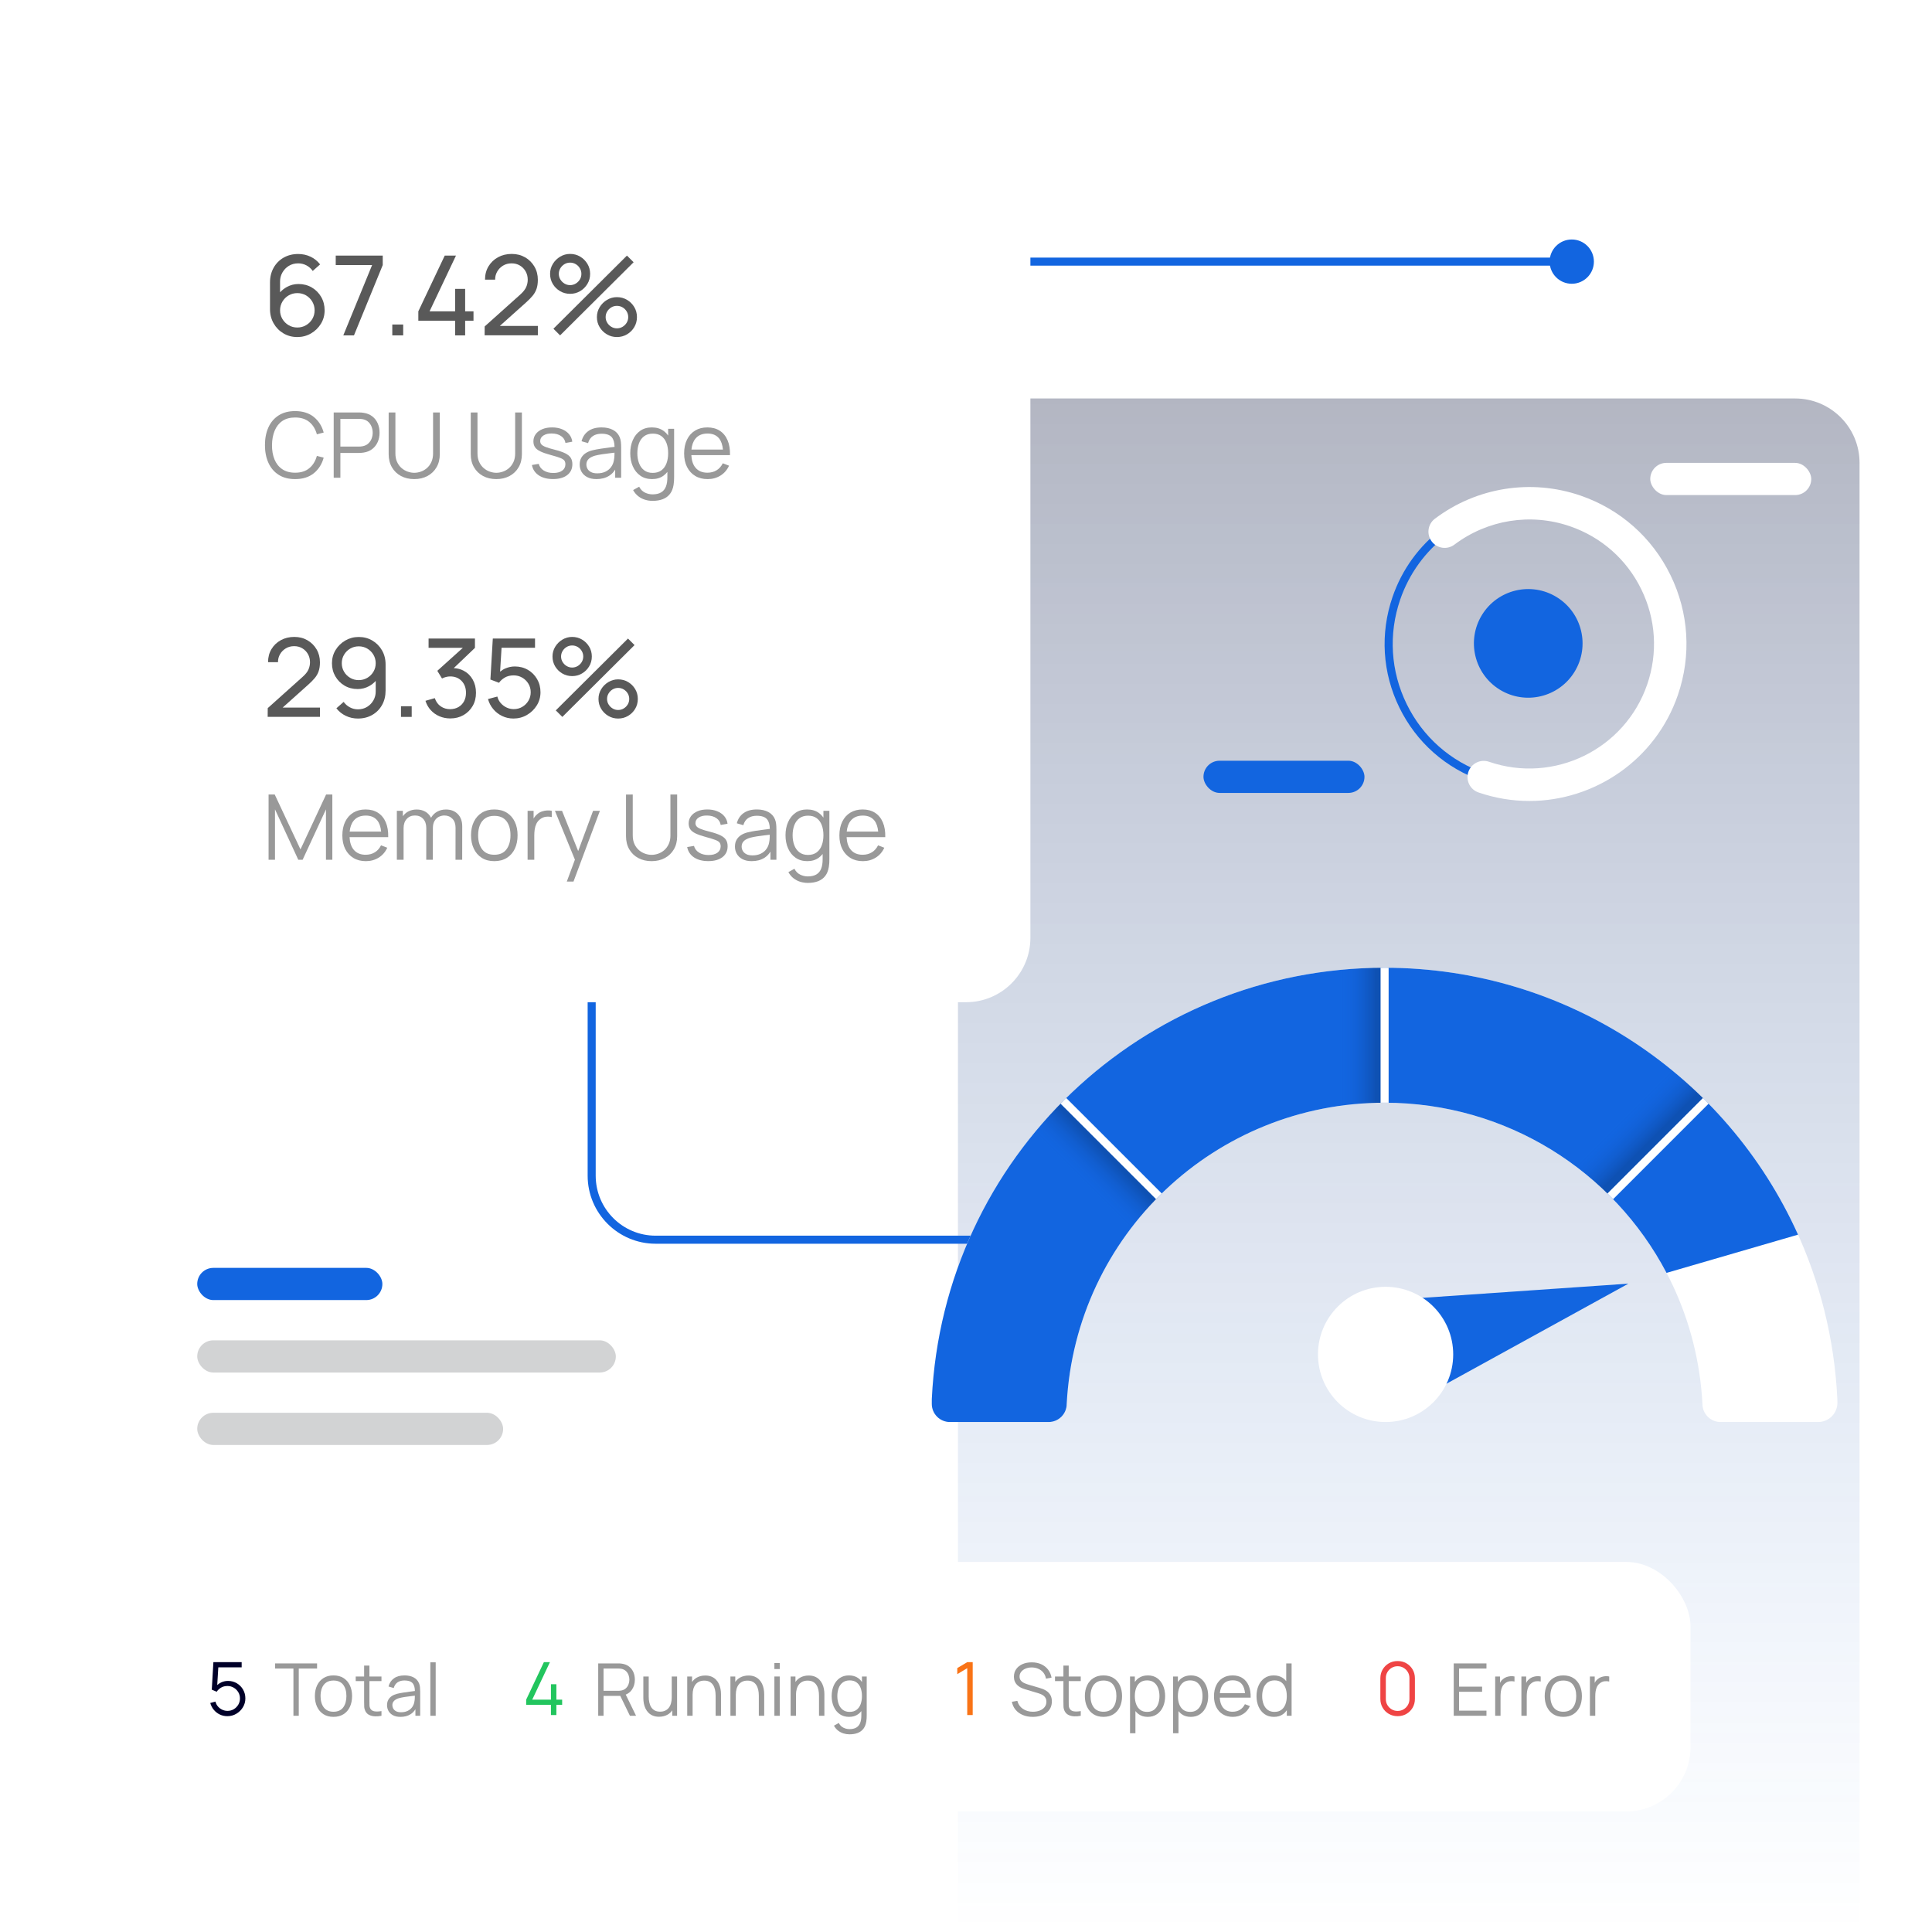 <?xml version="1.0" encoding="UTF-8"?><svg xmlns="http://www.w3.org/2000/svg" xmlns:xlink="http://www.w3.org/1999/xlink" viewBox="0 0 480 480"><defs><style>.cls-1{fill:#999;}.cls-1,.cls-2,.cls-3,.cls-4,.cls-5,.cls-6,.cls-7,.cls-8,.cls-9,.cls-10,.cls-11,.cls-12,.cls-13,.cls-14,.cls-15,.cls-16,.cls-17{stroke-width:0px;}.cls-2{fill:#ef4444;}.cls-3{filter:url(#drop-shadow-2);}.cls-3,.cls-6,.cls-9,.cls-15{fill:#fff;}.cls-4{fill:#f97316;}.cls-5{fill:url(#linear-gradient-3);}.cls-5,.cls-8,.cls-10{opacity:.2;}.cls-5,.cls-8,.cls-10,.cls-14{mix-blend-mode:multiply;}.cls-18{isolation:isolate;}.cls-6{filter:url(#drop-shadow-1);}.cls-7{fill:none;}.cls-8{fill:url(#linear-gradient-4);}.cls-10{fill:url(#linear-gradient-2);}.cls-11{fill:#d2d3d4;}.cls-12{fill:#000029;}.cls-13{fill:#595959;}.cls-19{clip-path:url(#clippath);}.cls-14{fill:url(#linear-gradient);opacity:.3;}.cls-15{filter:url(#drop-shadow-3);}.cls-16{fill:#22c55e;}.cls-17{fill:#1265e0;}</style><linearGradient id="linear-gradient" x1="800.841" y1="626.876" x2="800.841" y2="1006.575" gradientTransform="translate(-450.841 -526.521)" gradientUnits="userSpaceOnUse"><stop offset="0" stop-color="#040d36"/><stop offset="1" stop-color="#1265e0" stop-opacity="0"/></linearGradient><filter id="drop-shadow-1" filterUnits="userSpaceOnUse"><feOffset dx="0" dy="0"/><feGaussianBlur result="blur" stdDeviation="10"/><feFlood flood-color="#000" flood-opacity=".12"/><feComposite in2="blur" operator="in"/><feComposite in="SourceGraphic"/></filter><filter id="drop-shadow-2" filterUnits="userSpaceOnUse"><feOffset dx="0" dy="0"/><feGaussianBlur result="blur-2" stdDeviation="10"/><feFlood flood-color="#000" flood-opacity=".12"/><feComposite in2="blur-2" operator="in"/><feComposite in="SourceGraphic"/></filter><clipPath id="clippath"><path class="cls-7" d="M451.709,353.299h-24.241c-2.487,0-4.503-2.016-4.503-4.503h0c-2.222-41.991-36.838-74.829-78.974-74.829-42.134,0-76.749,32.838-78.971,74.829h0c0,2.487-2.016,4.503-4.503,4.503h-24.514c-2.493,0-4.511-2.025-4.503-4.518l.004-1.213c2.894-60.075,52.305-107.135,112.487-107.135s109.596,47.06,112.49,107.135l.019.807v.133c0,2.646-2.145,4.791-4.791,4.791Z"/></clipPath><linearGradient id="linear-gradient-2" x1="277.115" y1="283.036" x2="262.199" y2="297.951" gradientTransform="translate(290.057 -106.407) rotate(37.558) scale(1.16 1.121) skewX(-14.405)" gradientUnits="userSpaceOnUse"><stop offset=".329" stop-color="#000"/><stop offset=".653" stop-color="#1265e0" stop-opacity="0"/></linearGradient><linearGradient id="linear-gradient-3" x1="367.546" y1="261.966" x2="352.631" y2="276.881" gradientTransform="translate(322.086 -163.972) rotate(37.558) scale(1.16 1.121) skewX(-14.405)" gradientUnits="userSpaceOnUse"><stop offset=".329" stop-color="#000"/><stop offset=".653" stop-color="#1265e0" stop-opacity="0"/></linearGradient><linearGradient id="linear-gradient-4" x1="311.269" y1="252.921" x2="296.354" y2="267.836" gradientTransform="translate(297.231 -140.611) rotate(37.558) scale(1.16 1.121) skewX(-14.405)" gradientUnits="userSpaceOnUse"><stop offset=".329" stop-color="#000"/><stop offset=".653" stop-color="#1265e0" stop-opacity="0"/></linearGradient><filter id="drop-shadow-3" filterUnits="userSpaceOnUse"><feOffset dx="0" dy="0"/><feGaussianBlur result="blur-3" stdDeviation="10"/><feFlood flood-color="#000" flood-opacity=".12"/><feComposite in2="blur-3" operator="in"/><feComposite in="SourceGraphic"/></filter></defs><g class="cls-18"><g id="Layer_1"><path class="cls-14" d="M254,99h192c8.831,0,16,7.169,16,16v365h-224V115c0-8.831,7.169-16,16-16Z"/><path class="cls-17" d="M244,309h-81.123c-9.306,0-16.877-7.581-16.877-16.899v-84.101h2v84.101c0,8.216,6.674,14.899,14.877,14.899h81.123v2Z"/><rect class="cls-6" x="30" y="30" width="226" height="219" rx="16" ry="16"/><path class="cls-13" d="M77.478,71.43c-.981-.578-2.089-.867-3.323-.867-1.041,0-2.008.248-2.902.743-.638.354-1.193.796-1.672,1.319v-2.709c0-.789.193-1.526.581-2.209.387-.684.918-1.234,1.596-1.652s1.453-.626,2.328-.626c.737,0,1.423.17,2.059.509.636.34,1.151.798,1.548,1.376l1.837-1.624c-.645-.835-1.439-1.475-2.383-1.92-.944-.445-1.965-.667-3.061-.667-1.354,0-2.559.301-3.613.901-1.055.601-1.884,1.437-2.487,2.505-.603,1.069-.905,2.297-.905,3.683v6.594c0,1.321.302,2.508.905,3.558.604,1.051,1.419,1.879,2.446,2.485,1.027.606,2.172.909,3.434.909,1.234,0,2.365-.298,3.392-.895,1.027-.596,1.849-1.395,2.466-2.395s.926-2.115.926-3.345c0-1.229-.284-2.338-.85-3.324s-1.34-1.769-2.321-2.347ZM77.588,79.256c-.382.647-.9,1.161-1.554,1.542-.654.381-1.377.571-2.169.571-.792,0-1.513-.193-2.163-.578-.649-.386-1.166-.902-1.548-1.549s-.573-1.36-.573-2.141c0-.789.193-1.509.581-2.161.387-.651.905-1.168,1.554-1.549.649-.38,1.37-.571,2.163-.571.792,0,1.513.191,2.163.571.649.381,1.165.897,1.547,1.549.382.652.574,1.372.574,2.161,0,.79-.191,1.507-.574,2.154Z"/><polygon class="cls-13" points="83.412 65.855 92.449 65.855 85.291 83.324 87.944 83.324 95.088 65.855 95.088 63.501 83.412 63.501 83.412 65.855"/><rect class="cls-13" x="97.465" y="80.625" width="2.708" height="2.698"/><polygon class="cls-13" points="115.566 71.774 113.079 71.774 113.079 77.35 106.723 77.35 113.286 63.501 110.495 63.501 103.932 77.35 103.932 79.676 113.079 79.676 113.079 83.324 115.566 83.324 115.566 79.676 117.639 79.676 117.639 77.35 115.566 77.35 115.566 71.774"/><path class="cls-13" d="M132.299,73.516c.452-.537.786-1.122,1.002-1.755.216-.633.325-1.381.325-2.244,0-1.22-.283-2.314-.85-3.283-.567-.968-1.338-1.734-2.314-2.299-.977-.564-2.082-.847-3.316-.847-1.271,0-2.407.273-3.406.819s-1.79,1.299-2.37,2.257c-.581.959-.871,2.063-.871,3.311h2.515c-.009-.725.164-1.395.519-2.01.354-.615.84-1.108,1.458-1.48s1.322-.558,2.114-.558c.765,0,1.448.179,2.052.537s1.08.844,1.43,1.459.525,1.303.525,2.065c0,.624-.127,1.232-.38,1.824-.253.592-.749,1.218-1.485,1.879l-8.83,7.915-.014,2.203h13.224v-2.34h-9.44l6.414-5.74c.682-.605,1.248-1.177,1.699-1.714Z"/><path class="cls-13" d="M139.139,72.332c.755.445,1.589.667,2.501.667.912,0,1.743-.223,2.494-.667.75-.445,1.352-1.042,1.803-1.79.451-.748.677-1.581.677-2.499,0-.918-.226-1.75-.677-2.499-.452-.748-1.053-1.344-1.803-1.79-.751-.445-1.583-.668-2.494-.668-.885,0-1.705.225-2.46.675s-1.363,1.051-1.824,1.803c-.461.752-.691,1.579-.691,2.478,0,.917.223,1.75.67,2.499s1.048,1.344,1.803,1.79ZM139.222,66.646c.258-.427.599-.766,1.022-1.019s.889-.378,1.396-.378c.506,0,.974.126,1.402.378s.769.592,1.022,1.019.38.893.38,1.397-.126.968-.38,1.39c-.253.422-.594.762-1.022,1.019-.428.257-.896.386-1.402.386-.507,0-.972-.128-1.396-.386-.424-.257-.765-.596-1.022-1.019-.258-.422-.387-.885-.387-1.39s.129-.971.387-1.397Z"/><path class="cls-13" d="M157.579,76.283c-.447-.748-1.048-1.344-1.803-1.79s-1.589-.668-2.501-.668c-.884,0-1.704.225-2.459.675s-1.363,1.051-1.824,1.803c-.461.752-.691,1.579-.691,2.478,0,.917.226,1.75.677,2.498.451.749,1.052,1.345,1.803,1.79.751.445,1.583.668,2.494.668.912,0,1.746-.223,2.501-.668.755-.445,1.356-1.041,1.803-1.79.447-.748.67-1.581.67-2.498,0-.918-.224-1.75-.67-2.499ZM155.7,80.171c-.253.422-.594.762-1.022,1.019-.429.257-.896.386-1.403.386-.506,0-.972-.128-1.396-.386-.424-.257-.765-.596-1.022-1.019-.258-.422-.387-.886-.387-1.39,0-.505.129-.971.387-1.397s.599-.766,1.022-1.019.889-.378,1.396-.378c.507,0,.974.126,1.403.378.428.252.769.592,1.022,1.019.253.427.38.893.38,1.397,0,.504-.127.968-.38,1.39Z"/><polygon class="cls-13" points="155.762 63.501 137.495 81.672 139.153 83.324 157.42 65.153 155.762 63.501"/><path class="cls-13" d="M78.186,168.482c.443-.527.771-1.102.984-1.724.212-.622.319-1.356.319-2.204,0-1.199-.278-2.273-.834-3.224-.557-.951-1.314-1.703-2.273-2.258-.959-.554-2.044-.831-3.257-.831-1.249,0-2.363.268-3.345.804-.982.536-1.757,1.275-2.328,2.217-.57.941-.854,2.025-.854,3.251h2.47c-.009-.712.16-1.37.509-1.974.348-.604.825-1.088,1.432-1.453.606-.365,1.298-.548,2.076-.548.75,0,1.422.176,2.015.527.592.352,1.061.829,1.404,1.433s.516,1.28.516,2.028c0,.613-.125,1.21-.373,1.791-.249.582-.735,1.196-1.459,1.845l-8.671,7.773-.014,2.163h12.986v-2.298h-9.271l6.299-5.637c.669-.595,1.226-1.156,1.669-1.683Z"/><path class="cls-13" d="M92.515,159.147c-1.004-.595-2.13-.893-3.379-.893-1.212,0-2.323.291-3.331.872-1.009.582-1.816,1.365-2.422,2.352-.606.987-.909,2.084-.909,3.292,0,1.208.28,2.296.841,3.265.561.969,1.321,1.737,2.28,2.305.959.567,2.044.852,3.257.852,1.031,0,1.985-.244,2.863-.73.624-.346,1.164-.778,1.628-1.289v2.654c0,.775-.188,1.496-.563,2.163s-.896,1.208-1.561,1.622-1.432.622-2.3.622c-.715,0-1.384-.169-2.008-.507-.625-.338-1.136-.786-1.534-1.345l-1.805,1.595c.642.811,1.427,1.438,2.354,1.879.927.441,1.924.663,2.992.663,1.338,0,2.526-.298,3.562-.893,1.036-.595,1.848-1.415,2.436-2.46.588-1.045.882-2.248.882-3.609v-6.475c0-1.307-.297-2.474-.889-3.501s-1.391-1.838-2.395-2.433ZM92.779,166.887c-.375.635-.884,1.142-1.526,1.521-.643.378-1.353.567-2.131.567-.778,0-1.486-.189-2.124-.567-.638-.379-1.145-.886-1.52-1.521-.375-.635-.563-1.34-.563-2.116,0-.775.19-1.48.57-2.116.38-.635.889-1.14,1.527-1.514.638-.374,1.346-.561,2.124-.561s1.486.189,2.124.568c.638.378,1.145.886,1.52,1.521s.563,1.336.563,2.102c0,.775-.188,1.48-.563,2.116Z"/><rect class="cls-13" x="99.625" y="175.464" width="2.66" height="2.649"/><path class="cls-13" d="M115.189,166.637c-.728-.386-1.549-.602-2.461-.646l5.271-5.031v-2.312h-11.521v2.298h8.517l-6.346,5.718,1.167,1.906c.308-.162.64-.289.998-.378.357-.09.699-.135,1.024-.135,1.176,0,2.125.376,2.85,1.128.724.753,1.085,1.733,1.085,2.94,0,.793-.161,1.492-.481,2.095-.321.604-.774,1.08-1.357,1.426-.584.347-1.273.53-2.069.548-.868.009-1.651-.221-2.348-.689-.696-.469-1.194-1.154-1.492-2.055l-2.321.663c.28.901.722,1.679,1.323,2.332s1.318,1.158,2.151,1.514c.832.356,1.732.534,2.7.534,1.212,0,2.298-.272,3.257-.818.959-.545,1.719-1.295,2.28-2.25.561-.956.841-2.055.841-3.299,0-1.234-.27-2.33-.808-3.285-.538-.955-1.292-1.689-2.259-2.203Z"/><path class="cls-13" d="M131.161,166.427c-.959-.563-2.044-.845-3.257-.845-.787,0-1.558.158-2.313.473-.5.209-.937.497-1.344.82l.366-5.944h8.312v-2.285h-10.489l-.597,10.18,2.144.811c.353-.514.834-.948,1.445-1.305.61-.356,1.345-.534,2.205-.534.76,0,1.46.185,2.103.554.642.37,1.156.872,1.54,1.507.385.635.577,1.345.577,2.129,0,.757-.186,1.454-.557,2.089s-.875,1.145-1.513,1.527c-.638.383-1.354.575-2.15.575-.606,0-1.188-.128-1.744-.385-.556-.257-1.042-.617-1.458-1.082-.416-.464-.706-1.016-.869-1.656l-2.32.622c.262.946.699,1.782,1.31,2.508.61.726,1.348,1.295,2.212,1.71.864.415,1.798.622,2.802.622,1.212,0,2.327-.295,3.345-.886s1.834-1.379,2.449-2.366.923-2.08.923-3.278c0-1.208-.28-2.296-.841-3.265s-1.321-1.735-2.28-2.298Z"/><polygon class="cls-13" points="156.021 158.647 138.081 176.492 139.709 178.114 157.649 160.27 156.021 158.647"/><path class="cls-13" d="M157.805,171.199c-.439-.734-1.029-1.32-1.771-1.758-.742-.437-1.561-.655-2.456-.655-.869,0-1.674.221-2.416.662-.742.442-1.339,1.032-1.792,1.771-.452.739-.678,1.55-.678,2.434,0,.901.222,1.719.665,2.454.443.734,1.033,1.32,1.771,1.757s1.554.656,2.45.656c.896,0,1.714-.219,2.456-.656.742-.437,1.332-1.023,1.771-1.757s.658-1.552.658-2.454-.219-1.719-.658-2.454ZM155.959,175.018c-.249.415-.584.748-1.004,1-.42.252-.88.378-1.377.378-.498,0-.955-.126-1.371-.378-.416-.252-.751-.586-1.004-1s-.38-.87-.38-1.365.126-.953.38-1.372c.253-.419.588-.752,1.004-1.0.416-.248.873-.372,1.371-.372.497,0,.957.124,1.377.372.421.248.755.581,1.004,1.0.249.419.373.876.373,1.372s-.125.951-.373,1.365Z"/><path class="cls-13" d="M139.696,167.319c.742.437,1.561.656,2.457.656.896,0,1.712-.219,2.449-.656s1.328-1.023,1.771-1.757c.443-.734.665-1.552.665-2.454s-.222-1.719-.665-2.454c-.443-.734-1.034-1.32-1.771-1.758-.737-.437-1.554-.655-2.449-.655-.869,0-1.674.221-2.416.662-.742.442-1.339,1.032-1.792,1.771-.452.739-.678,1.55-.678,2.434,0,.901.219,1.719.658,2.454.438.734,1.029,1.32,1.771,1.757ZM139.777,161.736c.253-.419.588-.752,1.004-1.0.416-.248.873-.372,1.371-.372.497,0,.957.124,1.377.372.421.248.755.581,1.004,1.0.249.419.373.876.373,1.372s-.125.951-.373,1.365c-.249.415-.584.748-1.004,1-.42.252-.88.378-1.377.378-.498,0-.955-.126-1.371-.378-.416-.252-.751-.586-1.004-1s-.38-.87-.38-1.365.126-.953.38-1.372Z"/><path class="cls-1" d="M70.142,104.591c.844-.578,1.903-.867,3.177-.867,1.462,0,2.642.375,3.539,1.126.897.751,1.519,1.769,1.866,3.052l1.696-.439c-.445-1.622-1.267-2.915-2.465-3.88s-2.744-1.448-4.635-1.448c-1.621,0-2.988.359-4.104,1.076-1.115.717-1.959,1.71-2.532,2.979-.573,1.269-.859,2.733-.859,4.393,0,1.66.287,3.124.859,4.393.573,1.269,1.417,2.262,2.532,2.979,1.116.717,2.483,1.076,4.104,1.076,1.892,0,3.437-.482,4.635-1.447s2.02-2.258,2.465-3.88l-1.696-.439c-.347,1.276-.969,2.292-1.866,3.046-.897.755-2.076,1.132-3.539,1.132-1.274,0-2.338-.291-3.194-.873s-1.496-1.387-1.922-2.416c-.426-1.028-.635-2.219-.627-3.57.015-1.352.235-2.543.662-3.576.425-1.032,1.061-1.838,1.905-2.416Z"/><path class="cls-1" d="M92.499,103.448c-.591-.462-1.313-.756-2.165-.884-.204-.038-.405-.062-.605-.073s-.379-.017-.537-.017h-6.286v16.219h1.662v-6.161h4.624c.158,0,.337-.007.537-.022s.401-.038.605-.068c.844-.127,1.562-.422,2.153-.884.592-.461,1.042-1.042,1.351-1.74s.464-1.468.464-2.309c0-.848-.153-1.622-.458-2.32-.305-.698-.754-1.278-1.346-1.74ZM92.329,108.961c-.177.465-.445.867-.803,1.205s-.816.567-1.374.687c-.173.038-.351.064-.531.079-.181.015-.339.022-.475.022h-4.579v-6.893h4.579c.136,0,.294.005.475.017.181.012.358.036.531.073.558.121,1.016.349,1.374.687s.625.742.803,1.211.266.956.266,1.458c0,.503-.088.987-.266,1.453Z"/><path class="cls-1" d="M107.597,112.621c0,.841-.144,1.567-.43,2.18-.287.612-.66,1.115-1.119,1.509-.46.395-.965.686-1.515.873-.55.188-1.089.282-1.617.282-.52,0-1.055-.094-1.605-.282-.55-.188-1.057-.479-1.521-.873-.463-.394-.838-.897-1.125-1.509-.287-.612-.43-1.338-.43-2.18v-10.148l-1.673.012v10.351c0,1.246.271,2.335.814,3.266.542.931,1.291,1.652,2.244,2.162.953.511,2.052.766,3.295.766s2.342-.257,3.295-.771,1.702-1.235,2.244-2.163c.543-.927.814-2.014.814-3.26v-10.362h-1.673v10.148Z"/><path class="cls-1" d="M127.992,112.621c0,.841-.144,1.567-.43,2.18-.287.612-.66,1.115-1.119,1.509-.46.395-.965.686-1.515.873-.55.188-1.089.282-1.617.282-.52,0-1.055-.094-1.605-.282-.55-.188-1.057-.479-1.521-.873-.463-.394-.838-.897-1.125-1.509-.287-.612-.43-1.338-.43-2.18v-10.148l-1.673.012v10.351c0,1.246.271,2.335.814,3.266.542.931,1.291,1.652,2.244,2.162.953.511,2.052.766,3.295.766s2.342-.257,3.295-.771,1.702-1.235,2.244-2.163c.543-.927.814-2.014.814-3.26v-10.362h-1.673v10.148Z"/><path class="cls-1" d="M140.428,112.621c-.641-.315-1.522-.615-2.646-.901-.958-.24-1.694-.462-2.21-.665s-.873-.418-1.068-.647-.294-.505-.294-.828c0-.578.271-1.042.814-1.391.543-.349,1.248-.513,2.114-.49.919.015,1.679.231,2.278.648.599.416.955.981,1.068,1.695l1.696-.304c-.083-.706-.347-1.325-.791-1.858-.445-.533-1.031-.948-1.758-1.245-.728-.296-1.551-.445-2.471-.445s-1.726.145-2.419.434c-.694.29-1.236.695-1.628,1.217-.392.522-.588,1.128-.588,1.819,0,.571.132,1.053.396,1.447.264.394.708.742,1.334,1.042.625.301,1.492.601,2.6.901,1.033.278,1.809.518,2.329.721s.865.422,1.034.659c.17.237.254.543.254.918,0,.668-.268,1.196-.802,1.583-.536.387-1.267.58-2.193.58-.95,0-1.747-.205-2.391-.614-.645-.409-1.057-.959-1.238-1.65l-1.696.281c.211,1.097.778,1.953,1.702,2.568.923.616,2.101.924,3.533.924,1.5,0,2.678-.329,3.533-.985.855-.657,1.283-1.56,1.283-2.709,0-.631-.136-1.16-.407-1.588-.271-.428-.727-.8-1.368-1.115Z"/><path class="cls-1" d="M153.96,108.623c-.324-.789-.876-1.391-1.656-1.808-.78-.417-1.728-.625-2.843-.625-1.349,0-2.446.301-3.29.901-.844.601-1.406,1.445-1.685,2.534l1.617.473c.233-.811.639-1.404,1.215-1.779.576-.375,1.283-.563,2.12-.563,1.213,0,2.065.289,2.555.867.45.531.673,1.337.691,2.394-.398.055-.82.111-1.296.168-.72.086-1.455.188-2.205.304-.75.117-1.434.25-2.052.4-.611.158-1.148.387-1.611.687s-.829.685-1.097,1.154-.401,1.035-.401,1.695c0,.646.154,1.243.464,1.791.309.548.774.988,1.396,1.318.622.331,1.393.496,2.312.496,1.221,0,2.269-.274,3.143-.822.618-.387,1.115-.905,1.503-1.541v2.025h1.481v-7.558c0-.45-.022-.893-.068-1.329-.045-.436-.143-.83-.294-1.183ZM152.514,114.401c-.106.608-.335,1.154-.69,1.639-.354.484-.821.865-1.402,1.143-.58.278-1.259.417-2.035.417-.656,0-1.182-.109-1.577-.327-.396-.218-.682-.492-.859-.822s-.266-.672-.266-1.025c0-.436.104-.8.311-1.093.207-.292.473-.527.797-.704.324-.176.659-.313,1.006-.411.512-.135,1.087-.251,1.724-.349.637-.098,1.285-.184,1.944-.259.422-.048.818-.096,1.201-.144-.002.183-.005.395-.009.645-.008.469-.057.899-.147,1.29Z"/><path class="cls-1" d="M166.001,108.222c-.329-.467-.715-.873-1.176-1.199-.784-.556-1.749-.834-2.894-.834-1.116,0-2.073.282-2.872.845-.799.563-1.412,1.329-1.837,2.298s-.639,2.057-.639,3.266c0,1.216.215,2.309.645,3.277.43.969,1.047,1.737,1.854,2.303.807.567,1.779.851,2.917.851,1.123,0,2.073-.284,2.849-.851.363-.265.68-.578.961-.932v1.253c.007.954-.113,1.75-.362,2.388-.249.638-.646,1.121-1.193,1.447s-1.261.49-2.143.49c-.641,0-1.268-.148-1.882-.445-.614-.296-1.091-.783-1.43-1.458l-1.503.834c.347.631.776,1.143,1.289,1.538.512.394,1.072.683,1.679.867.606.184,1.223.276,1.848.276.995,0,1.856-.143,2.583-.428.728-.285,1.315-.721,1.764-1.306.448-.586.744-1.333.888-2.242.052-.308.088-.621.107-.94.019-.319.028-.651.028-.997v-11.995h-1.481v1.694ZM164.316,116.856c-.565.421-1.281.631-2.148.631-.852,0-1.56-.214-2.125-.642-.565-.428-.989-1.012-1.271-1.751-.283-.739-.424-1.571-.424-2.495,0-.916.138-1.742.413-2.478.275-.736.699-1.318,1.272-1.746.573-.428,1.296-.642,2.171-.642.852,0,1.558.207,2.12.62.562.413.981.985,1.261,1.718.279.732.418,1.575.418,2.528,0,.939-.139,1.778-.418,2.517-.279.74-.701,1.32-1.267,1.74Z"/><path class="cls-1" d="M178.035,116.839c-.652.401-1.415.603-2.289.603-1.281,0-2.271-.422-2.968-1.267-.623-.755-.952-1.8-1.018-3.103h9.604c.038-1.427-.162-2.654-.599-3.683-.437-1.028-1.082-1.819-1.933-2.371-.852-.552-1.881-.828-3.086-.828-1.176,0-2.195.263-3.058.789-.863.526-1.532,1.273-2.007,2.241-.475.969-.712,2.118-.712,3.447,0,1.284.241,2.403.724,3.356.482.954,1.159,1.693,2.029,2.219.871.526,1.901.789,3.092.789,1.183,0,2.244-.291,3.183-.873.938-.582,1.648-1.402,2.131-2.461l-1.549-.597c-.377.758-.892,1.338-1.543,1.74ZM172.778,108.983c.697-.849,1.702-1.273,3.013-1.273,1.251,0,2.203.402,2.855,1.205.534.659.848,1.592.965,2.771h-7.824c.115-1.124.439-2.031.992-2.703Z"/><polygon class="cls-1" points="74.653 211.032 68.254 197.392 66.728 197.392 66.728 213.611 68.322 213.611 68.322 201.086 74.11 213.611 75.185 213.611 80.984 201.086 80.984 213.6 82.567 213.6 82.567 197.392 81.018 197.392 74.653 211.032"/><path class="cls-1" d="M95.557,207.991h.893c.038-1.427-.162-2.654-.599-3.683-.437-1.028-1.082-1.819-1.933-2.371-.852-.552-1.881-.828-3.086-.828-1.176,0-2.195.263-3.058.789-.863.526-1.532,1.273-2.007,2.241-.475.969-.712,2.118-.712,3.447,0,1.284.241,2.403.724,3.356.482.954,1.159,1.693,2.029,2.219.871.526,1.901.789,3.092.789,1.183,0,2.244-.291,3.183-.873.938-.582,1.648-1.402,2.131-2.461l-1.549-.597c-.377.758-.892,1.338-1.543,1.74-.652.401-1.415.603-2.289.603-1.281,0-2.271-.422-2.968-1.267-.623-.755-.952-1.8-1.018-3.103h8.711ZM87.863,203.902c.697-.849,1.702-1.273,3.013-1.273,1.251,0,2.203.402,2.855,1.205.534.659.848,1.592.965,2.771h-7.824c.115-1.124.439-2.031.992-2.703Z"/><path class="cls-1" d="M110.785,201.12c-.814,0-1.543.182-2.188.546-.641.362-1.143.869-1.508,1.517-.021-.041-.036-.086-.058-.126-.347-.631-.824-1.111-1.43-1.442-.607-.33-1.298-.496-2.075-.496-.814,0-1.541.179-2.182.535-.513.286-.916.68-1.255,1.135v-1.343h-1.493v12.164h1.673v-7.85c0-.954.26-1.718.78-2.292.52-.575,1.202-.862,2.046-.862.844,0,1.524.28,2.041.839.516.559.774,1.323.774,2.292l-.011,7.873h1.639l.011-7.85.001 0c0-.751.142-1.359.424-1.825.283-.465.643-.803,1.08-1.014.437-.21.885-.315,1.345-.315.806,0,1.471.269,1.996.805.523.537.786,1.275.786,2.213l-.011,7.985h1.662l.011-8.301c0-1.284-.369-2.303-1.108-3.058-.739-.755-1.722-1.132-2.951-1.132Z"/><path class="cls-1" d="M125.929,201.926c-.863-.544-1.905-.817-3.126-.817-1.191,0-2.218.269-3.081.806-.863.537-1.528,1.286-1.995,2.247-.467.961-.701,2.08-.701,3.356,0,1.254.23,2.365.69,3.334.459.968,1.119,1.727,1.979,2.275.859.548,1.895.822,3.109.822,1.206,0,2.242-.271,3.109-.811s1.53-1.293,1.99-2.258c.46-.964.69-2.085.69-3.362,0-1.254-.228-2.363-.684-3.328s-1.116-1.719-1.979-2.264ZM125.833,211.015c-.663.897-1.673,1.346-3.03,1.346-1.319,0-2.318-.441-2.996-1.324-.678-.882-1.018-2.055-1.018-3.52,0-.946.145-1.781.436-2.506.29-.725.731-1.292,1.323-1.701.591-.409,1.343-.614,2.255-.614,1.349,0,2.357.436,3.024,1.306.667.871,1.001,2.042,1.001,3.514,0,1.434-.332,2.6-.995,3.497Z"/><path class="cls-1" d="M134.628,201.61c-.422.146-.791.358-1.108.636-.256.195-.494.445-.712.749-.087.122-.163.251-.237.382v-1.93h-1.492v12.164h1.662v-6.071c0-.48.034-.966.102-1.458.067-.492.203-.957.407-1.396s.509-.816.916-1.132c.445-.36.931-.571,1.458-.631.528-.06,1.014-.034,1.458.079v-1.555c-.354-.09-.746-.122-1.176-.096-.43.026-.855.113-1.277.259Z"/><polygon class="cls-1" points="143.647 211.445 139.637 201.447 137.873 201.447 142.835 213.58 140.824 219.017 142.486 219.017 149.043 201.447 147.347 201.447 143.647 211.445"/><path class="cls-1" d="M166.567,207.54c0,.841-.144,1.567-.43,2.18-.287.612-.66,1.115-1.119,1.509-.46.395-.965.686-1.515.873-.55.188-1.089.282-1.617.282-.52,0-1.055-.094-1.605-.282-.55-.188-1.057-.479-1.521-.873-.463-.394-.838-.897-1.125-1.509-.287-.612-.43-1.338-.43-2.18v-10.148l-1.673.012v10.351c0,1.246.271,2.335.814,3.266.542.931,1.291,1.652,2.244,2.162.953.511,2.052.766,3.295.766s2.342-.257,3.295-.771,1.702-1.235,2.244-2.163c.543-.927.814-2.014.814-3.26v-10.362h-1.673v10.148Z"/><path class="cls-1" d="M179.002,207.54c-.641-.315-1.522-.615-2.646-.901-.958-.24-1.694-.462-2.21-.665s-.873-.418-1.068-.647-.294-.505-.294-.828c0-.578.271-1.042.814-1.391.543-.349,1.248-.513,2.114-.49.919.015,1.679.231,2.278.648.599.416.955.981,1.068,1.695l1.696-.304c-.083-.706-.347-1.325-.791-1.858-.445-.533-1.031-.948-1.758-1.245-.728-.296-1.551-.445-2.471-.445s-1.726.145-2.419.434c-.694.29-1.236.695-1.628,1.217-.392.522-.588,1.128-.588,1.819,0,.571.132,1.053.396,1.447.264.394.708.742,1.334,1.042.625.301,1.492.601,2.6.901,1.033.278,1.809.518,2.329.721s.865.422,1.034.659c.17.237.254.543.254.918,0,.668-.268,1.196-.802,1.583-.536.387-1.267.58-2.193.58-.95,0-1.747-.205-2.391-.614-.645-.409-1.057-.959-1.238-1.65l-1.696.281c.211,1.097.778,1.953,1.702,2.568.923.616,2.101.924,3.533.924,1.5,0,2.678-.329,3.533-.985.855-.657,1.283-1.56,1.283-2.709,0-.631-.136-1.16-.407-1.588-.271-.428-.727-.8-1.368-1.115Z"/><path class="cls-1" d="M192.535,203.542c-.324-.789-.876-1.391-1.656-1.808-.78-.417-1.728-.625-2.843-.625-1.349,0-2.446.301-3.29.901-.844.601-1.406,1.445-1.685,2.534l1.617.473c.233-.811.639-1.404,1.215-1.779.576-.375,1.283-.563,2.12-.563,1.213,0,2.065.289,2.555.867.45.531.673,1.337.691,2.394-.398.055-.82.111-1.296.168-.72.086-1.455.188-2.205.304-.75.117-1.434.25-2.052.4-.611.158-1.148.387-1.611.687s-.829.685-1.097,1.154-.401,1.035-.401,1.695c0,.646.154,1.243.464,1.791.309.548.774.988,1.396,1.318.622.331,1.393.496,2.312.496,1.221,0,2.269-.274,3.143-.822.618-.387,1.115-.905,1.503-1.541v2.025h1.481v-7.558c0-.45-.022-.893-.068-1.329-.045-.436-.143-.83-.294-1.183ZM191.088,209.32c-.106.608-.335,1.154-.69,1.639-.354.484-.821.865-1.402,1.143-.58.278-1.259.417-2.035.417-.656,0-1.182-.109-1.577-.327-.396-.218-.682-.492-.859-.822s-.266-.672-.266-1.025c0-.436.104-.8.311-1.093.207-.292.473-.527.797-.704.324-.176.659-.313,1.006-.411.512-.135,1.087-.251,1.724-.349.637-.098,1.285-.184,1.944-.259.422-.048.818-.096,1.201-.144-.002.183-.005.395-.009.645-.008.469-.057.899-.147,1.29Z"/><path class="cls-1" d="M204.575,203.141c-.329-.467-.715-.873-1.176-1.199-.784-.556-1.749-.834-2.894-.834-1.116,0-2.073.282-2.872.845-.799.563-1.412,1.329-1.837,2.298s-.639,2.057-.639,3.266c0,1.216.215,2.309.645,3.277.43.969,1.047,1.737,1.854,2.303.807.567,1.779.851,2.917.851,1.123,0,2.073-.284,2.849-.851.363-.265.68-.578.961-.932v1.253c.007.954-.113,1.75-.362,2.388-.249.638-.646,1.121-1.193,1.447s-1.261.49-2.143.49c-.641,0-1.268-.148-1.882-.445-.614-.296-1.091-.783-1.43-1.458l-1.503.834c.347.631.776,1.143,1.289,1.538.512.394,1.072.683,1.679.867.606.184,1.223.276,1.848.276.995,0,1.856-.143,2.583-.428.728-.285,1.315-.721,1.764-1.306.448-.586.744-1.333.888-2.242.052-.308.088-.621.107-.94.019-.319.028-.651.028-.997v-11.995h-1.481v1.694ZM202.891,211.775c-.565.421-1.281.631-2.148.631-.852,0-1.56-.214-2.125-.642-.565-.428-.989-1.012-1.271-1.751-.283-.739-.424-1.571-.424-2.495,0-.916.138-1.742.413-2.478.275-.736.699-1.318,1.272-1.746.573-.428,1.296-.642,2.171-.642.852,0,1.558.207,2.12.62.562.413.981.985,1.261,1.718.279.732.418,1.575.418,2.528,0,.939-.139,1.778-.418,2.517-.279.74-.701,1.32-1.267,1.74Z"/><path class="cls-1" d="M216.61,211.758c-.652.401-1.415.603-2.289.603-1.281,0-2.271-.422-2.968-1.267-.623-.755-.952-1.8-1.018-3.103h9.604c.038-1.427-.162-2.654-.599-3.683-.437-1.028-1.082-1.819-1.933-2.371-.852-.552-1.881-.828-3.086-.828-1.176,0-2.195.263-3.058.789-.863.526-1.532,1.273-2.007,2.241-.475.969-.712,2.118-.712,3.447,0,1.284.241,2.403.724,3.356.482.954,1.159,1.693,2.029,2.219.871.526,1.901.789,3.092.789,1.183,0,2.244-.291,3.183-.873.938-.582,1.648-1.402,2.131-2.461l-1.549-.597c-.377.758-.892,1.338-1.543,1.74ZM211.353,203.902c.697-.849,1.702-1.273,3.013-1.273,1.251,0,2.203.402,2.855,1.205.534.659.848,1.592.965,2.771h-7.824c.115-1.124.439-2.031.992-2.703Z"/><path class="cls-9" d="M451.709,353.299h-24.241c-2.487,0-4.503-2.016-4.503-4.503h0c-2.222-41.991-36.838-74.829-78.974-74.829-42.134,0-76.749,32.838-78.971,74.829h0c0,2.487-2.016,4.503-4.503,4.503h-24.514c-2.493,0-4.511-2.025-4.503-4.518l.004-1.213c2.894-60.075,52.305-107.135,112.487-107.135s109.596,47.06,112.49,107.135l.019.807v.133c0,2.646-2.145,4.791-4.791,4.791Z"/><polygon class="cls-17" points="404.578 318.915 350.921 322.62 357.59 344.762 404.578 318.915"/><circle class="cls-3" cx="344.245" cy="336.501" r="16.798"/><path class="cls-17" d="M343.991,240.433c-60.183,0-109.594,47.06-112.487,107.135l-.004,1.213c-.008,2.493,2.01,4.518,4.503,4.518h24.514c2.487,0,4.503-2.016,4.503-4.503,2.222-41.991,36.838-74.829,78.971-74.829,30.357,0,56.807,17.047,70.056,42.28l32.67-9.5c-17.668-39.262-57.097-66.314-102.725-66.314Z"/><g class="cls-19"><rect class="cls-10" x="263.635" y="266.85" width="13.673" height="45.658" transform="translate(-125.614 276.097) rotate(-45)"/><rect class="cls-9" x="275.117" y="267.89" width="2" height="35.047" transform="translate(-120.946 278.902) rotate(-45.009)"/><rect class="cls-9" x="393.667" y="284.676" width="35.902" height="2" transform="translate(-81.444 374.73) rotate(-45)"/><rect class="cls-5" x="398.198" y="258.331" width="13.673" height="45.658" transform="translate(317.442 -204.053) rotate(45)"/><rect class="cls-8" x="329.91" y="235.502" width="13.673" height="45.658"/><rect class="cls-9" x="343" y="240.433" width="2" height="33.579"/></g><rect class="cls-15" x="30" y="388.059" width="390" height="62" rx="16" ry="16"/><path class="cls-12" d="M60.387,419.766c-.384-.658-.901-1.18-1.552-1.566-.652-.387-1.382-.58-2.192-.58-.59,0-1.154.122-1.689.365-.37.169-.688.399-.983.657l.269-4.401h5.8v-1.287h-7.022l-.402,6.84,1.224.511c.268-.407.627-.747,1.078-1.018.45-.271.986-.406,1.607-.406.554,0,1.065.137,1.534.41.469.274.846.645,1.132,1.11.286.465.429.987.429,1.565,0,.561-.137,1.074-.411,1.543-.274.47-.644.845-1.109,1.128s-.991.425-1.575.425c-.451,0-.881-.095-1.292-.283-.411-.188-.769-.455-1.073-.799-.304-.344-.514-.753-.63-1.229l-1.288.348c.177.639.469,1.205.876,1.698.408.493.901.88,1.479,1.159.578.28,1.208.421,1.89.421.816,0,1.562-.201,2.237-.604.676-.401,1.218-.936,1.625-1.603.408-.666.612-1.401.612-2.205,0-.81-.192-1.543-.575-2.2Z"/><polygon class="cls-16" points="138.231 422.276 138.231 418.441 136.879 418.441 136.879 422.276 132.231 422.276 136.633 412.953 135.126 412.953 130.725 422.276 130.725 423.555 136.879 423.555 136.879 426.103 138.231 426.103 138.231 423.555 139.665 423.555 139.665 422.276 138.231 422.276"/><polygon class="cls-4" points="240.306 412.953 237.831 414.433 237.831 415.939 240.306 414.451 240.306 426.103 241.666 426.103 241.666 412.953 240.306 412.953"/><path class="cls-2" d="M350.964,414.784c-.378-.648-.891-1.161-1.539-1.539-.647-.377-1.377-.565-2.187-.565s-1.539.188-2.188.565c-.647.378-1.161.891-1.538,1.539-.378.648-.566,1.377-.566,2.187v5.114c0,.81.188,1.538.566,2.187.377.648.891,1.161,1.538,1.539.648.377,1.378.566,2.188.566s1.539-.189,2.187-.566c.648-.378,1.161-.891,1.539-1.539.377-.648.566-1.377.566-2.187v-5.114c0-.81-.189-1.538-.566-2.187ZM350.169,422.148c0,.536-.131,1.026-.393,1.471s-.614.799-1.059,1.063-.938.397-1.479.397-1.035-.133-1.479-.397-.798-.619-1.06-1.063-.393-.935-.393-1.471v-5.241c0-.542.131-1.035.393-1.479s.615-.799,1.06-1.063.938-.397,1.479-.397,1.035.133,1.479.397.797.619,1.059,1.063.393.938.393,1.479v5.241Z"/><polygon class="cls-1" points="78.774 413.27 68.356 413.27 68.356 414.543 72.901 414.543 72.901 426.279 74.229 426.279 74.229 414.543 78.774 414.543 78.774 413.27"/><path class="cls-1" d="M85.347,416.905c-.69-.437-1.522-.654-2.498-.654-.952,0-1.772.215-2.462.646-.689.431-1.221,1.031-1.595,1.803-.374.771-.56,1.668-.56,2.692,0,1.006.184,1.897.551,2.674.367.777.895,1.386,1.581,1.825s1.515.66,2.485.66c.963,0,1.792-.217,2.484-.651.692-.434,1.223-1.037,1.59-1.812.367-.773.551-1.673.551-2.696,0-1.006-.182-1.896-.546-2.67-.365-.774-.892-1.379-1.581-1.816ZM85.27,424.196c-.53.721-1.337,1.08-2.421,1.08-1.054,0-1.853-.354-2.395-1.062s-.813-1.648-.813-2.823c0-.759.116-1.429.348-2.011.232-.581.584-1.035,1.057-1.364.473-.328,1.074-.492,1.803-.492,1.078,0,1.884.35,2.417,1.048.533.699.8,1.639.8,2.819,0,1.15-.265,2.086-.795,2.805Z"/><path class="cls-1" d="M91.784,413.812h-1.319v2.71h-2.087v1.139h2.087v5.087c0,.476.008.898.023,1.269.015.371.11.736.284,1.099.217.434.535.753.954.957.418.205.894.319,1.427.344.533.023,1.074-.021,1.622-.136v-1.165c-.699.114-1.285.132-1.757.054-.473-.078-.818-.319-1.035-.723-.115-.211-.176-.453-.185-.728-.009-.273-.014-.615-.014-1.025v-5.032h2.991v-1.139h-2.991v-2.71Z"/><path class="cls-1" d="M104.099,418.202c-.259-.633-.7-1.116-1.324-1.45s-1.381-.501-2.272-.501c-1.078,0-1.955.24-2.629.723-.675.481-1.124,1.159-1.346,2.032l1.292.38c.187-.65.51-1.126.971-1.428.461-.301,1.025-.451,1.694-.451.97,0,1.65.231,2.042.695.36.426.538,1.073.552,1.921-.318.044-.656.089-1.035.135-.575.069-1.163.15-1.762.244-.599.093-1.146.2-1.64.32-.488.126-.917.311-1.288.551-.371.241-.663.55-.876.927-.214.376-.321.829-.321,1.359,0,.519.124.997.371,1.437s.619.792,1.116,1.057c.497.266,1.113.398,1.848.398.976,0,1.813-.221,2.512-.66.494-.311.891-.726,1.202-1.236v1.624h1.184v-6.062c0-.361-.018-.717-.054-1.066-.036-.349-.115-.665-.235-.948ZM102.942,422.837c-.084.488-.268.926-.551,1.314-.283.389-.657.694-1.121.917-.464.224-1.006.335-1.626.335-.524,0-.944-.088-1.261-.263-.316-.175-.545-.395-.687-.659s-.212-.539-.212-.822c0-.35.083-.642.249-.876.166-.235.378-.424.637-.565.259-.141.527-.251.804-.329.41-.108.869-.202,1.378-.28s1.027-.147,1.554-.208c.344-.04.647-.079.96-.118-.001.148-.004.318-.007.52-.006.376-.045.721-.118,1.034Z"/><rect class="cls-1" x="106.917" y="412.998" width="1.328" height="13.281"/><path class="cls-1" d="M156.952,419.864c.518-.723.777-1.575.777-2.557,0-.681-.122-1.301-.366-1.861-.244-.56-.603-1.025-1.075-1.396-.473-.371-1.05-.607-1.73-.709-.163-.03-.324-.05-.483-.06-.16-.009-.303-.013-.429-.013h-5.023v13.01h1.328v-4.942h4.156l2.395,4.942h1.527l-2.567-5.265c.615-.242,1.114-.623,1.492-1.15ZM149.949,420.072v-5.529h3.659c.108,0,.235.005.38.014.145.009.286.028.424.059.446.097.812.28,1.098.551.286.271.5.596.642.972s.212.767.212,1.17-.071.792-.212,1.166c-.142.373-.355.695-.642.966-.286.271-.652.455-1.098.552-.139.03-.28.051-.424.063-.145.012-.271.018-.38.018h-3.659Z"/><path class="cls-1" d="M166.89,421.726c0,.548-.063,1.041-.19,1.478s-.312.807-.556,1.111c-.244.304-.545.537-.903.7-.358.162-.772.244-1.242.244-.512,0-.947-.094-1.306-.28s-.65-.45-.876-.791c-.226-.34-.39-.739-.493-1.197-.102-.457-.153-.954-.153-1.49v-4.979h-1.337v5.367c0,.439.042.881.126,1.323.084.442.22.861.407,1.256s.432.745.736,1.053c.304.307.675.551,1.111.731s.947.271,1.531.271c.795,0,1.5-.175,2.114-.524.464-.263.852-.623,1.166-1.077v1.357h1.193v-9.758h-1.328v5.204Z"/><path class="cls-1" d="M178.599,418.333c-.187-.395-.432-.745-.736-1.053-.304-.307-.675-.551-1.111-.731s-.947-.271-1.531-.271c-.795,0-1.5.175-2.114.524-.464.264-.852.624-1.166,1.077v-1.357h-1.202v9.758h1.337v-5.204c0-.554.063-1.048.19-1.481s.312-.803.556-1.107c.244-.304.545-.537.903-.7.358-.162.772-.243,1.243-.243.512,0,.947.093,1.305.279.358.188.651.451.876.791.226.34.39.738.493,1.192.102.455.153.953.153,1.495v4.979h1.337v-5.367c0-.439-.042-.881-.126-1.323-.084-.442-.22-.861-.407-1.256Z"/><path class="cls-1" d="M189.332,418.333c-.187-.395-.432-.745-.736-1.053-.304-.307-.675-.551-1.111-.731s-.947-.271-1.531-.271c-.795,0-1.5.175-2.114.524-.464.264-.852.624-1.166,1.077v-1.357h-1.202v9.758h1.337v-5.204c0-.554.063-1.048.19-1.481s.312-.803.556-1.107c.244-.304.545-.537.903-.7.358-.162.772-.243,1.243-.243.512,0,.947.093,1.305.279.358.188.651.451.876.791.226.34.39.738.493,1.192.102.455.153.953.153,1.495v4.979h1.337v-5.367c0-.439-.042-.881-.126-1.323-.084-.442-.22-.861-.407-1.256Z"/><rect class="cls-1" x="192.395" y="413.179" width="1.328" height="1.491"/><rect class="cls-1" x="192.395" y="416.521" width="1.328" height="9.758"/><path class="cls-1" d="M204.285,418.333c-.187-.395-.432-.745-.736-1.053-.304-.307-.675-.551-1.111-.731s-.947-.271-1.531-.271c-.795,0-1.5.175-2.114.524-.464.264-.852.624-1.166,1.077v-1.357h-1.202v9.758h1.337v-5.204c0-.554.063-1.048.19-1.481s.312-.803.556-1.107c.244-.304.545-.537.903-.7.358-.162.772-.243,1.243-.243.512,0,.947.093,1.305.279.358.188.651.451.876.791.226.34.39.738.493,1.192.102.455.153.953.153,1.495v4.979h1.337v-5.367c0-.439-.042-.881-.126-1.323-.084-.442-.22-.861-.407-1.256Z"/><path class="cls-1" d="M214.151,416.521v1.36c-.263-.375-.572-.7-.94-.962-.626-.445-1.397-.668-2.313-.668-.891,0-1.656.226-2.294.677-.639.452-1.128,1.066-1.468,1.844-.34.776-.511,1.65-.511,2.62,0,.976.172,1.852.515,2.629s.837,1.393,1.482,1.848c.644.455,1.421.683,2.331.683.897,0,1.657-.228,2.277-.683.29-.213.544-.464.768-.748v1.006c.006.765-.09,1.403-.289,1.915s-.517.899-.953,1.161c-.437.262-1.007.393-1.712.393-.512,0-1.013-.118-1.504-.356-.491-.238-.872-.628-1.143-1.17l-1.202.668c.277.507.62.918,1.03,1.233.41.316.857.549,1.342.696s.977.221,1.477.221c.795,0,1.483-.114,2.065-.343.581-.229,1.051-.578,1.409-1.048s.595-1.069.709-1.798c.042-.247.07-.499.085-.755s.023-.522.023-.8v-9.622h-1.184ZM212.805,424.807c-.452.337-1.024.506-1.717.506-.681,0-1.247-.172-1.699-.515-.452-.344-.791-.812-1.016-1.405-.226-.593-.339-1.261-.339-2.001,0-.735.11-1.397.33-1.988.22-.59.559-1.057,1.017-1.4.458-.343,1.036-.515,1.734-.515.681,0,1.246.166,1.694.497s.785.79,1.007,1.378c.223.587.334,1.264.334,2.028,0,.753-.112,1.426-.334,2.02-.223.593-.56,1.059-1.012,1.396Z"/><path class="cls-1" d="M260.15,420.212c-.34-.249-.689-.442-1.048-.578-.358-.135-.67-.239-.936-.312l-2.548-.75c-.337-.096-.685-.22-1.043-.37s-.66-.358-.903-.623c-.244-.266-.366-.618-.366-1.058,0-.434.133-.819.397-1.156s.625-.604,1.08-.8c.454-.195.974-.294,1.559-.294.602.007,1.154.122,1.657.349.503.226.917.546,1.242.962s.533.906.624,1.473l1.392-.253c-.146-.777-.44-1.45-.886-2.02-.446-.569-1.011-1.007-1.694-1.314s-1.459-.461-2.326-.461c-.855-.006-1.617.136-2.286.425s-1.195.702-1.581,1.238-.578,1.171-.578,1.906c0,.434.069.819.208,1.156s.332.631.582.881.544.464.882.642c.337.178.704.323,1.102.438l3.298.985c.223.066.452.152.687.258.235.105.452.236.65.393.199.157.358.354.479.592.12.238.181.525.181.863,0,.512-.145.954-.434,1.328-.289.373-.687.661-1.193.862-.506.202-1.078.303-1.716.303-.97,0-1.805-.239-2.503-.718-.699-.479-1.156-1.141-1.373-1.983l-1.355.226c.145.771.453,1.437.926,1.997.473.56,1.072.992,1.798,1.296.726.305,1.544.457,2.453.457.681,0,1.309-.086,1.884-.258s1.078-.42,1.509-.745.765-.727,1.003-1.202.357-1.015.357-1.617c0-.62-.112-1.132-.335-1.536-.223-.403-.504-.73-.845-.98Z"/><path class="cls-1" d="M265.521,413.812h-1.319v2.71h-2.087v1.139h2.087v5.087c0,.476.008.898.022,1.269.016.371.11.736.285,1.099.217.434.534.753.953.957.418.205.895.319,1.428.344.532.023,1.073-.021,1.621-.136v-1.165c-.698.114-1.284.132-1.757.054s-.817-.319-1.035-.723c-.114-.211-.176-.453-.185-.728-.009-.273-.014-.615-.014-1.025v-5.032h2.99v-1.139h-2.99v-2.71Z"/><path class="cls-1" d="M276.648,416.905c-.689-.437-1.522-.654-2.498-.654-.952,0-1.772.215-2.462.646-.69.431-1.222,1.031-1.595,1.803-.374.771-.561,1.668-.561,2.692,0,1.006.184,1.897.551,2.674.368.777.895,1.386,1.582,1.825.687.439,1.515.66,2.484.66.964,0,1.792-.217,2.484-.651.692-.434,1.223-1.037,1.59-1.812.367-.773.552-1.673.552-2.696,0-1.006-.183-1.896-.547-2.67s-.892-1.379-1.581-1.816ZM276.571,424.196c-.53.721-1.337,1.08-2.421,1.08-1.055,0-1.853-.354-2.395-1.062s-.813-1.648-.813-2.823c0-.759.116-1.429.349-2.011.231-.581.584-1.035,1.057-1.364.473-.328,1.073-.492,1.803-.492,1.078,0,1.884.35,2.417,1.048.532.699.799,1.639.799,2.819,0,1.15-.265,2.086-.795,2.805Z"/><path class="cls-1" d="M287.494,416.928c-.639-.451-1.403-.677-2.295-.677-.916,0-1.687.223-2.313.668-.368.262-.676.587-.939.962v-1.36h-1.192v14.095h1.337v-5.506c.226.288.484.543.777.758.62.455,1.379.683,2.276.683.91,0,1.687-.228,2.331-.683s1.139-1.07,1.482-1.848c.343-.777.515-1.653.515-2.629,0-.97-.17-1.844-.511-2.62-.34-.777-.83-1.392-1.468-1.844ZM287.725,423.393c-.227.594-.565,1.062-1.017,1.405-.452.343-1.019.515-1.698.515-.693,0-1.266-.169-1.717-.506-.452-.337-.789-.803-1.012-1.396-.224-.594-.335-1.267-.335-2.02,0-.765.111-1.441.335-2.028.223-.588.559-1.047,1.007-1.378.449-.331,1.014-.497,1.694-.497.698,0,1.275.172,1.73.515.454.344.793.811,1.016,1.4.223.591.335,1.253.335,1.988,0,.74-.113,1.408-.339,2.001Z"/><path class="cls-1" d="M298.191,416.928c-.639-.451-1.403-.677-2.295-.677-.916,0-1.687.223-2.313.668-.368.262-.676.587-.939.962v-1.36h-1.192v14.095h1.337v-5.506c.226.288.484.543.777.758.62.455,1.379.683,2.276.683.91,0,1.687-.228,2.331-.683s1.139-1.07,1.482-1.848c.343-.777.515-1.653.515-2.629,0-.97-.17-1.844-.511-2.62-.34-.777-.83-1.392-1.468-1.844ZM298.422,423.393c-.227.594-.565,1.062-1.017,1.405-.452.343-1.019.515-1.698.515-.693,0-1.266-.169-1.717-.506-.452-.337-.789-.803-1.012-1.396-.224-.594-.335-1.267-.335-2.02,0-.765.111-1.441.335-2.028.223-.588.559-1.047,1.007-1.378.449-.331,1.014-.497,1.694-.497.698,0,1.275.172,1.73.515.454.344.793.811,1.016,1.4.223.591.335,1.253.335,1.988,0,.74-.113,1.408-.339,2.001Z"/><path class="cls-1" d="M310.009,421.771h.714c.03-1.144-.13-2.129-.479-2.954-.35-.825-.865-1.459-1.546-1.901-.681-.443-1.502-.664-2.466-.664-.939,0-1.755.211-2.444.632-.689.422-1.224,1.021-1.604,1.798-.38.777-.569,1.699-.569,2.765,0,1.03.192,1.928.578,2.692.386.766.927,1.358,1.622,1.78s1.52.633,2.471.633c.946,0,1.794-.234,2.544-.7.75-.467,1.317-1.125,1.703-1.975l-1.238-.479c-.301.608-.712,1.073-1.233,1.396-.521.322-1.131.483-1.829.483-1.024,0-1.814-.339-2.372-1.017-.497-.606-.761-1.444-.814-2.489h6.962ZM303.86,418.491c.558-.681,1.36-1.021,2.408-1.021,1,0,1.76.322,2.281.967.427.528.677,1.277.771,2.222h-6.252c.092-.901.352-1.629.792-2.168Z"/><path class="cls-1" d="M319.559,413.27v4.408c-.231-.29-.494-.544-.795-.758-.627-.445-1.397-.668-2.313-.668-.892,0-1.656.226-2.295.677-.639.452-1.128,1.066-1.468,1.844-.341.776-.511,1.65-.511,2.62,0,.976.172,1.852.515,2.629.344.777.838,1.393,1.482,1.848s1.421.683,2.331.683c.897,0,1.656-.228,2.276-.683.36-.264.663-.59.922-.963v1.375h1.192v-13.01h-1.337ZM319.369,423.411c-.224.593-.561,1.059-1.013,1.396-.451.337-1.023.506-1.717.506-.681,0-1.246-.172-1.698-.515-.451-.344-.79-.812-1.017-1.405-.226-.593-.339-1.261-.339-2.001,0-.735.11-1.397.33-1.988.22-.59.559-1.057,1.017-1.4.458-.343,1.036-.515,1.734-.515.681,0,1.245.166,1.694.497.448.331.784.79,1.008,1.378.223.587.334,1.264.334,2.028,0,.753-.111,1.426-.334,2.02Z"/><polygon class="cls-1" points="361.173 426.279 369.305 426.279 369.305 425.006 362.501 425.006 362.501 420.316 368.221 420.316 368.221 419.042 362.501 419.042 362.501 414.543 369.305 414.543 369.305 413.27 361.173 413.27 361.173 426.279"/><path class="cls-1" d="M374.31,416.652c-.337.118-.632.288-.885.511-.205.156-.395.356-.569.601-.078.109-.125.24-.19.359v-1.601h-1.192v9.758h1.328v-4.87c0-.385.027-.775.082-1.17.054-.395.162-.768.325-1.12.162-.353.406-.655.731-.908.355-.289.744-.457,1.165-.506.422-.048.811-.027,1.166.063v-1.247c-.283-.072-.597-.098-.939-.077-.344.021-.684.091-1.021.208Z"/><path class="cls-1" d="M380.823,416.652c-.337.118-.632.288-.885.511-.205.156-.395.356-.569.601-.078.109-.125.24-.19.359v-1.601h-1.192v9.758h1.328v-4.87c0-.385.027-.775.082-1.17.054-.395.162-.768.325-1.12.162-.353.406-.655.731-.908.355-.289.744-.457,1.165-.506.422-.048.811-.027,1.166.063v-1.247c-.283-.072-.597-.098-.939-.077-.344.021-.684.091-1.021.208Z"/><path class="cls-1" d="M390.893,416.905c-.689-.437-1.522-.654-2.498-.654-.952,0-1.772.215-2.462.646-.69.431-1.222,1.031-1.595,1.803-.374.771-.561,1.668-.561,2.692,0,1.006.184,1.897.551,2.674.368.777.895,1.386,1.582,1.825.687.439,1.515.66,2.484.66.964,0,1.792-.217,2.484-.651.692-.434,1.223-1.037,1.59-1.812.367-.773.552-1.673.552-2.696,0-1.006-.183-1.896-.547-2.67s-.892-1.379-1.581-1.816ZM390.815,424.196c-.53.721-1.337,1.08-2.421,1.08-1.055,0-1.853-.354-2.395-1.062s-.813-1.648-.813-2.823c0-.759.116-1.429.349-2.011.231-.581.584-1.035,1.057-1.364.473-.328,1.073-.492,1.803-.492,1.078,0,1.884.35,2.417,1.048.532.699.799,1.639.799,2.819,0,1.15-.265,2.086-.795,2.805Z"/><path class="cls-1" d="M398.866,416.444c-.344.021-.684.091-1.021.208-.337.118-.632.288-.885.511-.205.156-.395.356-.569.601-.078.109-.125.24-.19.359v-1.601h-1.192v9.758h1.328v-4.87c0-.385.027-.775.082-1.17.054-.395.162-.768.325-1.12.162-.353.406-.655.731-.908.355-.289.744-.457,1.165-.506.422-.048.811-.027,1.166.063v-1.247c-.283-.072-.597-.098-.939-.077Z"/><rect class="cls-17" x="49" y="315" width="46" height="8" rx="4" ry="4"/><rect class="cls-11" x="49" y="333" width="104" height="8" rx="4" ry="4"/><rect class="cls-11" x="49" y="351" width="76" height="8" rx="4" ry="4"/><rect class="cls-17" x="256" y="64" width="130" height="2"/><circle class="cls-17" cx="390.5" cy="65" r="5.5"/><circle class="cls-17" cx="379.685" cy="159.845" r="13.496" transform="translate(44.647 399.555) rotate(-58.413)"/><path class="cls-17" d="M368.629,194.078c-.108,0-.218-.018-.328-.055-9.087-3.122-16.413-9.596-20.632-18.23-4.218-8.633-4.822-18.393-1.699-27.48,2.342-6.818,6.61-12.706,12.344-17.027.446-.335,1.077-.245,1.411.199.335.444.246,1.076-.199,1.411-5.411,4.078-9.441,9.636-11.652,16.072-2.947,8.579-2.377,17.792,1.605,25.941,3.983,8.15,10.899,14.261,19.477,17.208.526.181.806.754.625,1.28-.143.418-.534.681-.952.681Z"/><path class="cls-9" d="M379.955,199c-4.193,0-8.454-.682-12.635-2.118-2.104-.723-3.225-3.016-2.502-5.121s3.012-3.229,5.121-2.503c16.126,5.542,33.762-3.074,39.303-19.207,2.685-7.816,2.165-16.208-1.462-23.632-3.626-7.424-9.928-12.992-17.742-15.676-9.734-3.346-20.462-1.635-28.691,4.566-1.777,1.341-4.304.985-5.643-.793-1.34-1.778-.985-4.305.793-5.644,10.372-7.817,23.888-9.968,36.161-5.753,9.85,3.384,17.793,10.402,22.365,19.761,4.572,9.359,5.226,19.938,1.843,29.79-5.549,16.154-20.715,26.329-36.909,26.329Z"/><rect class="cls-17" x="299" y="189" width="40" height="8" rx="4" ry="4"/><rect class="cls-9" x="410" y="115" width="40" height="8" rx="4" ry="4"/></g></g></svg>